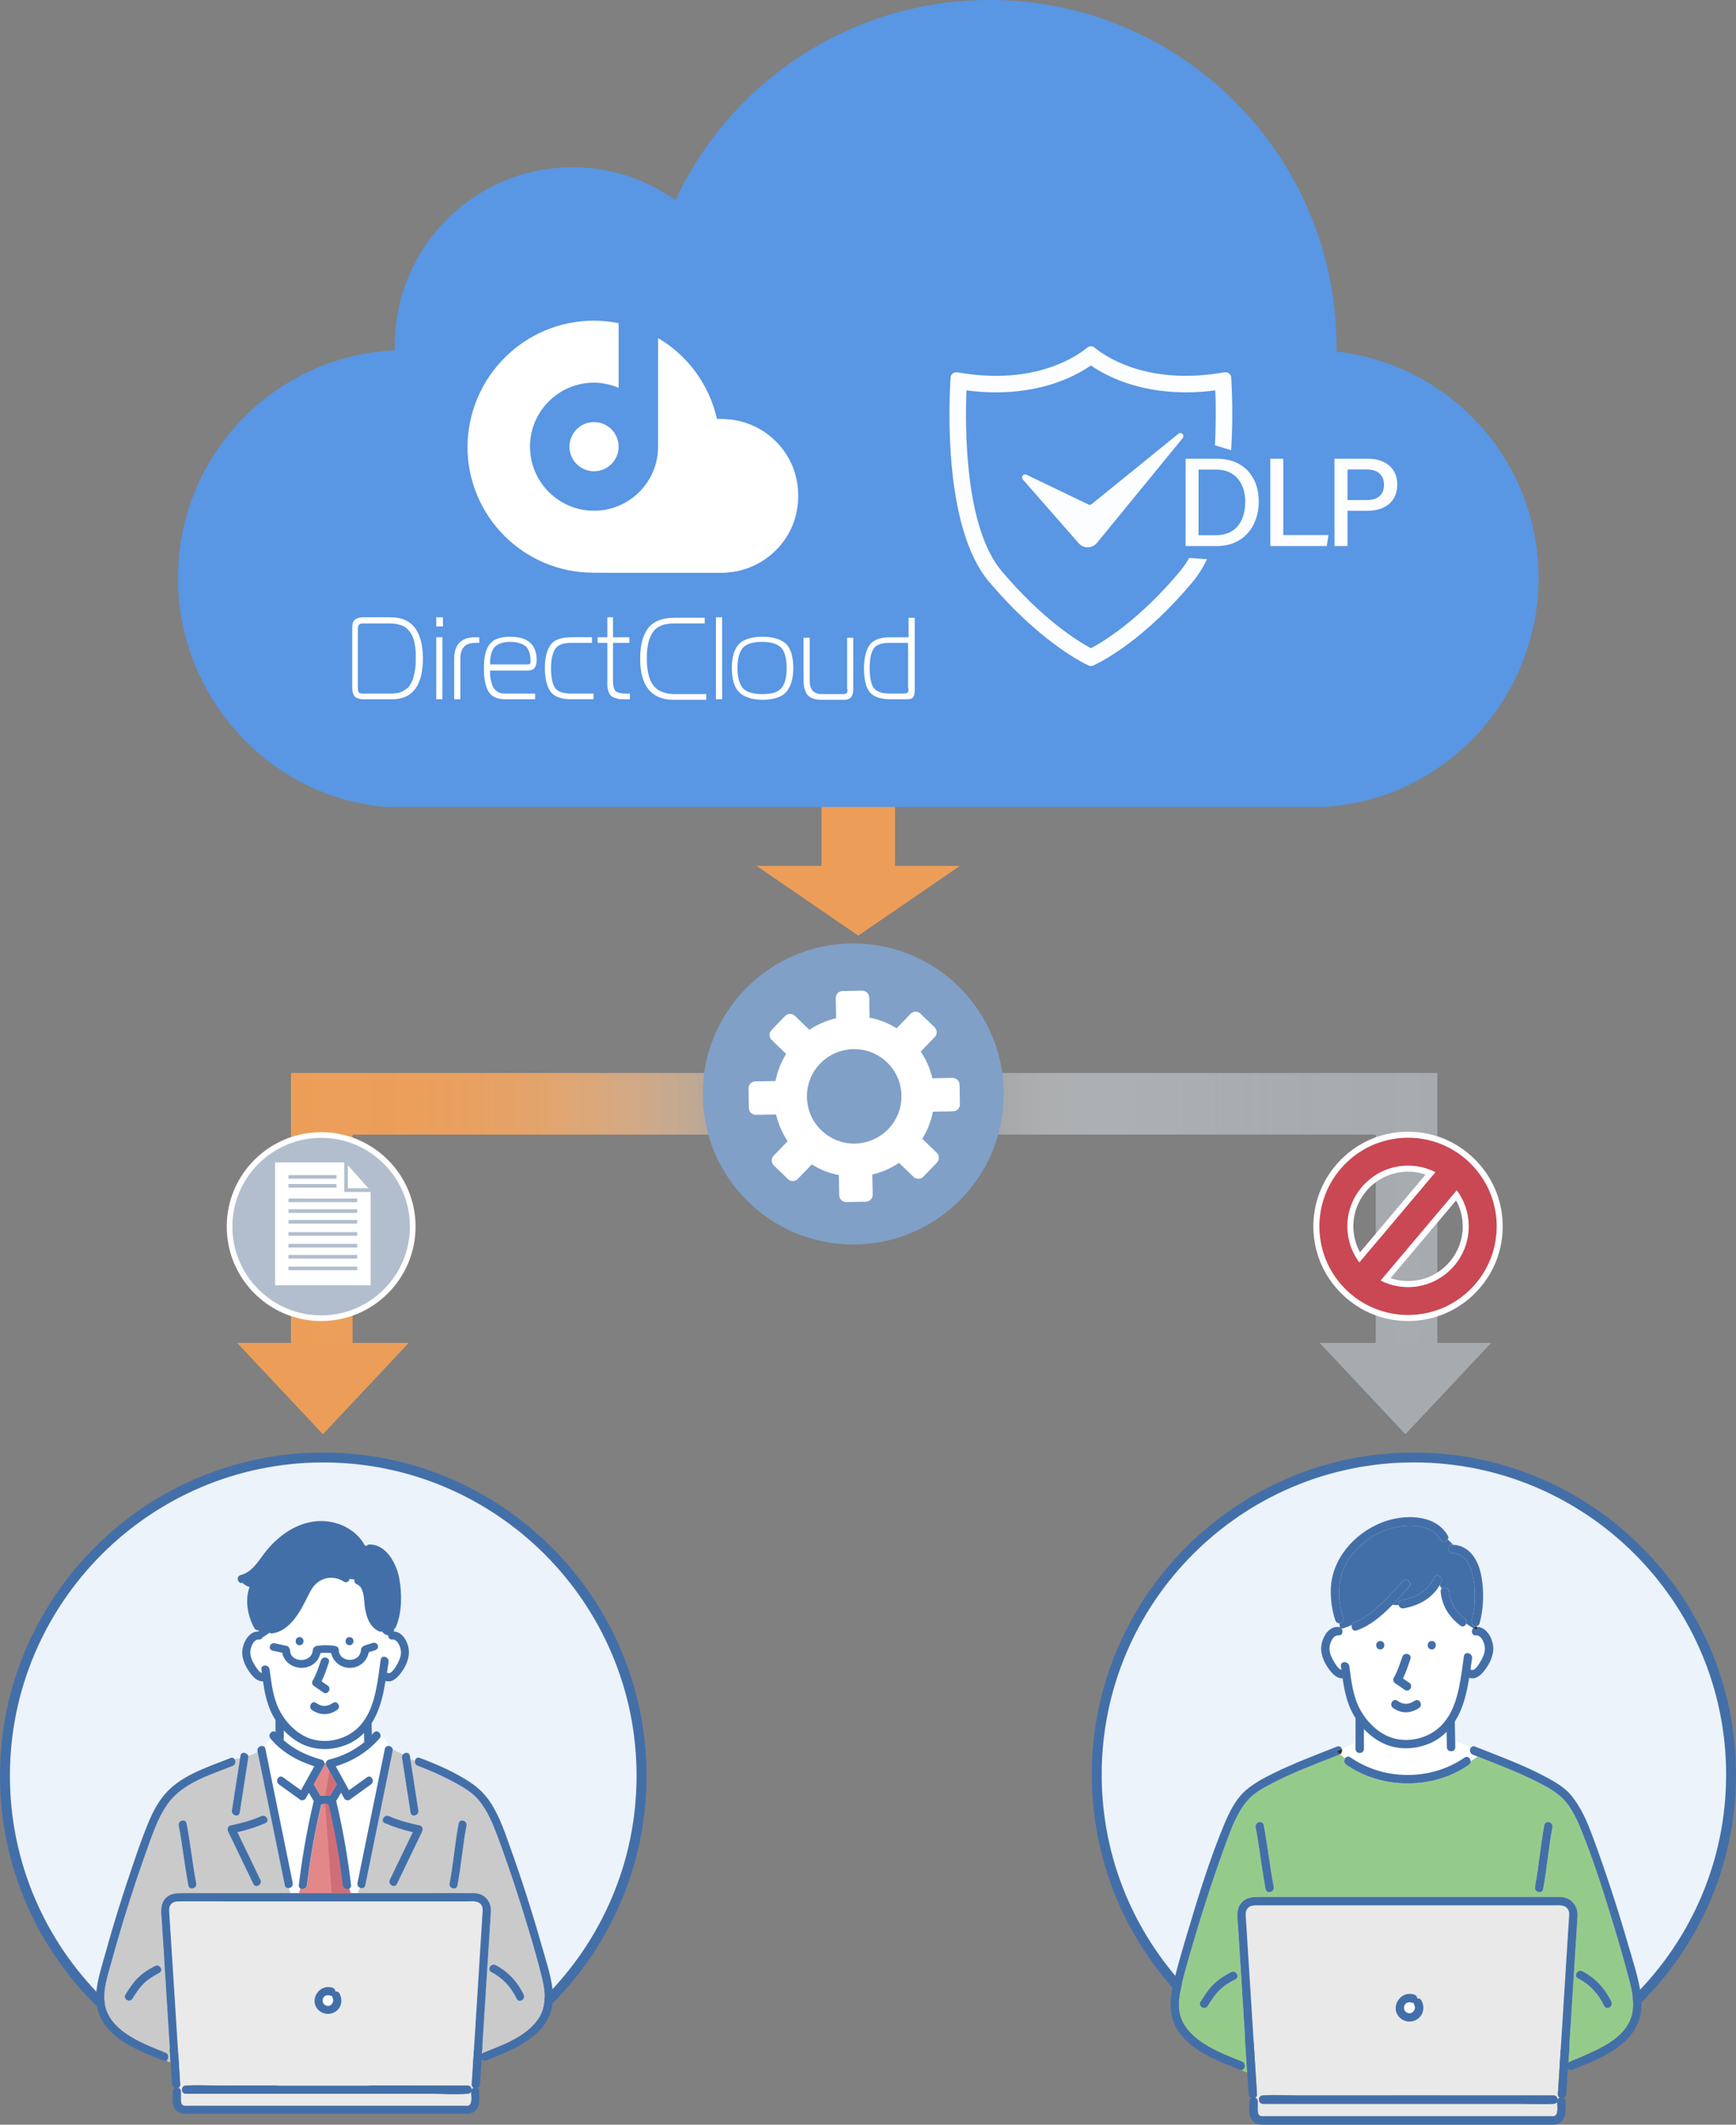 <?xml version="1.0" encoding="UTF-8"?><svg id="_レイヤー_1" xmlns="http://www.w3.org/2000/svg" xmlns:xlink="http://www.w3.org/1999/xlink" viewBox="0 0 144.174 176.445"><rect x="0" y="0" width="144.174" height="176.445" fill="#808080" stroke="none"/><defs><style>.cls-1{fill:#cacaca;}.cls-2{fill:url(#_名称未設定グラデーション_5);}.cls-3{fill:#ec9e59;}.cls-4{fill:url(#_名称未設定グラデーション_6);}.cls-5,.cls-6{fill:#fff;}.cls-7{mask:url(#mask);}.cls-8{fill:#b2becd;}.cls-9{opacity:.98;}.cls-10{fill:#e9e9e9;}.cls-6{fill-rule:evenodd;}.cls-11{fill:#e38888;}.cls-12{fill:#313232;}.cls-13{fill:#65bdd9;}.cls-14{fill:url(#_名称未設定グラデーション_3);}.cls-15{fill:#80a0c7;}.cls-16{fill:#ca4853;}.cls-17{fill:#ecf3fa;}.cls-18{fill:#a5abaf;}.cls-19{fill:#95cb8a;}.cls-20{fill:#cf6e77;}.cls-21{fill:#eaeaea;}.cls-22{fill:#436fa9;}.cls-23{fill:#5996e3;}</style><linearGradient id="_名称未設定グラデーション_6" x1="68.366" y1="102.433" x2="24.165" y2="102.433" gradientUnits="userSpaceOnUse"><stop offset=".018" stop-color="#fff" stop-opacity="0"/><stop offset=".089" stop-color="#fbebdd" stop-opacity=".203"/><stop offset=".165" stop-color="#f7d9be" stop-opacity=".389"/><stop offset=".247" stop-color="#f4c9a3" stop-opacity=".554"/><stop offset=".333" stop-color="#f1bb8c" stop-opacity=".692"/><stop offset=".426" stop-color="#efb079" stop-opacity=".805"/><stop offset=".527" stop-color="#eea86a" stop-opacity=".892"/><stop offset=".641" stop-color="#eca260" stop-opacity=".953"/><stop offset=".778" stop-color="#ec9f5a" stop-opacity=".989"/><stop offset="1" stop-color="#ec9e59"/></linearGradient><linearGradient id="_名称未設定グラデーション_3" x1="4636.184" y1="102.433" x2="4591.183" y2="102.433" gradientTransform="translate(4710.555) rotate(-180) scale(1 -1)" gradientUnits="userSpaceOnUse"><stop offset=".018" stop-color="#fff" stop-opacity="0"/><stop offset=".081" stop-color="#eeeff0" stop-opacity=".181"/><stop offset=".169" stop-color="#dbdddf" stop-opacity=".398"/><stop offset=".265" stop-color="#cacdd0" stop-opacity=".585"/><stop offset=".367" stop-color="#bcc1c4" stop-opacity=".737"/><stop offset=".478" stop-color="#b2b7ba" stop-opacity=".854"/><stop offset=".604" stop-color="#aab0b4" stop-opacity=".937"/><stop offset=".755" stop-color="#a6acb0" stop-opacity=".985"/><stop offset="1" stop-color="#a5abaf"/></linearGradient><linearGradient id="_名称未設定グラデーション_5" x1="-216.334" y1="-86.796" x2="-208.199" y2="-102.377" gradientTransform="translate(267.335 -58.663) scale(1 -1)" gradientUnits="userSpaceOnUse"><stop offset="0" stop-color="#fff"/><stop offset="1" stop-color="#040000"/></linearGradient><mask id="mask" x="49.334" y="34.797" width="16.975" height="12.806" maskUnits="userSpaceOnUse"><g id="SVGID"><rect class="cls-2" x="49.334" y="34.797" width="16.975" height="12.806"/></g></mask></defs><polygon class="cls-3" points="79.719 71.908 71.278 77.699 62.836 71.908 68.229 71.908 68.229 57.467 74.327 57.467 74.327 71.908 79.719 71.908"/><circle class="cls-17" cx="26.846" cy="147.469" r="26.433"/><path class="cls-22" d="M26.846,174.315c-14.803,0-26.846-12.043-26.846-26.845s12.043-26.845,26.846-26.845c14.803,0,26.845,12.043,26.845,26.845s-12.042,26.845-26.845,26.845ZM26.846,121.448c-14.348,0-26.022,11.673-26.022,26.021,0,14.348,11.673,26.021,26.022,26.021,14.348,0,26.021-11.673,26.021-26.021,0-14.348-11.673-26.021-26.021-26.021Z"/><path class="cls-11" d="M28.492,156.544c-.264-2.248-.663-4.484-1.185-6.689-.098-.031-.203-.055-.307-.061-.104.012-.209.031-.307.061-.522,2.205-.915,4.435-1.185,6.689-.037.307-.399.393-.577.258-.037.135-.08.276-.098.412h4.269c-.037-.123-.08-.246-.117-.375-.178.074-.455-.025-.491-.295Z"/><path class="cls-5" d="M27.067,146.391c.012-.117.086-.221.24-.258,1.099-.27,2.095-.756,2.942-1.462,0-.018-.006-.037-.006-.055-.006-.233-.012-.467-.018-.7-.369.369-.792.676-1.29.897-1.136.51-2.469.59-3.63.117-.651-.264-1.247-.706-1.744-1.235v.67c0,.049-.006.092-.025.129.891.805,1.984,1.308,3.163,1.634.129.037.203.129.227.227.006.018.012.043.018.068h.117c.006-.006.006-.018.006-.031Z"/><path class="cls-11" d="M27.061,146.427h-.117c.006.061-.006.135-.043.203-.289.516-.571,1.032-.86,1.548.184.319.375.633.559.952.135-.012.264-.018.399-.012.129-.006.264,0,.399.012.184-.319.375-.633.559-.952-.289-.516-.571-1.032-.86-1.548-.031-.068-.043-.141-.037-.203Z"/><path class="cls-5" d="M24.936,156.802c-.068-.055-.111-.141-.098-.258.276-2.322.676-4.625,1.216-6.898.006-.025.012-.049.025-.074-.135-.233-.276-.467-.412-.7-.086.154-.166.307-.252.461-.08.147-.319.227-.461.123-.59-.424-1.179-.854-1.775-1.278-.154-.111-.172-.276-.123-.418-.19-.172-.375-.35-.596-.485.62,3.034,1.235,6.069,1.855,9.103.049.24-.135.399-.319.418.043.147.086.283.141.424h.706c.012-.141.049-.276.092-.418Z"/><path class="cls-5" d="M32.583,136.158h-.08c-.012.025-.018.049-.031.074.012-.025.018-.049.031-.074-.172-.025-.252-.178-.24-.338-.227-.031-.399-.16-.534-.332-.08.031-.172.031-.27-.018-.774-.393-1.026-1.21-1.142-2.015-.074-.522-.037-1.634-.645-1.867-.19-.074-.252-.258-.221-.412-.129,0-.264-.025-.393-.049-.049.203-.264.375-.485.227-.584-.381-1.339-.43-1.953-.08-.528.301-.774.756-1.032,1.284-.608,1.228-1.456,2.899-2.973,3.096-.092.012-.166-.012-.215-.055-.197.141-.381.276-.584.393-.043.104-.141.184-.295.172h-.08c-.043.012-.086.025-.129.037-.338.154-.522.743-.51,1.063.012.344.16.682.338.977.098.166.375.651.627.706-.012-.098-.025-.203-.037-.301-.055-.43.62-.424.676,0,.16,1.198.289,2.451.891,3.526.577,1.044,1.554,1.99,2.727,2.297,1.087.283,2.297.055,3.225-.571.399-.27.725-.602.989-.977.018-.061.055-.111.098-.141.915-1.407,1.063-3.354,1.302-4.938.061-.43.713-.246.651.178-.043.307-.086.614-.135.921.037-.006.08,0,.123.012.276.074.627-.553.737-.749.16-.283.295-.602.307-.934 0-.393-.264-1.155-.737-1.112ZM25.974,139.567c.307-.516.491-1.118.688-1.683.141-.412.792-.233.651.178-.178.516-.356,1.069-.602,1.566.166.117.332.233.504.344.369.233.025.817-.344.584-.264-.166-.51-.356-.774-.528-.16-.098-.221-.301-.123-.461ZM28.001,142.005c-.676.448-1.419.467-2.082,0-.356-.246-.018-.835.344-.584.485.338.915.326,1.4,0,.356-.24.694.344.338.584Z"/><path class="cls-13" d="M21.435,136.158c-.049.006-.092.018-.129.037.037-.012.086-.025.129-.037Z"/><path class="cls-1" d="M13.425,159.572c-.037-.614-.184-1.314.233-1.837.412-.522.977-.516,1.566-.516h8.906c-.049-.141-.098-.283-.141-.424-.147.018-.295-.055-.332-.24-.092-.467-.19-.927-.283-1.394-.657-3.225-1.314-6.449-1.972-9.674-.246.16-.516.258-.792.338.012.049.018.104.012.16-.24,1.511-.473,3.028-.713,4.539-.068.43-.719.246-.651-.178.227-1.456.455-2.905.682-4.361-.154.037-.301.074-.455.117.104.166.074.448-.166.547-1.892.756-4.14,1.407-5.387,3.139-.633.872-1.032,1.88-1.4,2.887-.418,1.124-.811,2.26-1.192,3.397-.768,2.291-1.468,4.601-2.107,6.929-.301,1.112-.725,2.322-.528,3.489.172,1.001.878,1.781,1.689,2.352,1.007.713,2.205,1.179,3.341,1.634.301.117.276.51.08.639.117.068.233.123.35.178-.098-1.585-.203-3.169-.301-4.748-.147-2.328-.295-4.65-.442-6.971ZM19.144,151.599c.866-.178,1.751-.418,2.561-.774.393-.172.737.412.344.584-.743.326-1.529.571-2.322.756.633,1.314,1.271,2.635,1.904,3.949.19.393-.393.731-.584.344-.7-1.456-1.4-2.905-2.101-4.361-.098-.184-.037-.455.197-.498ZM15.495,151.421c.319,1.652.485,3.329.805,4.981.08.424-.571.608-.651.178-.319-1.652-.485-3.329-.805-4.981-.08-.424.571-.602.651-.178ZM13.216,163.847c-.461.24-.909.504-1.284.878-.375.369-.657.811-.934,1.259-.227.369-.811.031-.584-.344.307-.491.627-.983,1.038-1.394.412-.412.909-.713,1.419-.983.387-.203.731.381.344.584Z"/><path class="cls-1" d="M32.614,145.414c-.006.037-.012.068-.018.104.025.012.049.025.074.031-.025-.006-.049-.018-.074-.031-.086.43-.178.86-.264,1.296-.663,3.249-1.327,6.492-1.984,9.742-.049.246-.289.289-.467.197-.055.154-.111.307-.166.467h5.78c1.284,0,2.567-.012,3.851,0,.884.012,1.468.688,1.413,1.554-.043.682-.086,1.364-.129,2.045-.16,2.549-.319,5.098-.485,7.653-.043.706-.092,1.413-.135,2.119.037-.049.086-.092.16-.123,1.566-.627,3.427-1.29,4.465-2.69.786-1.056.67-2.316.369-3.532-.319-1.314-.706-2.617-1.087-3.913-.768-2.58-1.609-5.141-2.543-7.666-.418-1.13-.872-2.303-1.671-3.225-.491-.571-1.161-.97-1.812-1.333-1.026-.571-2.113-1.056-3.219-1.468-.197-.074-.258-.264-.215-.43-.129-.037-.258-.074-.381-.123.221,1.419.442,2.832.663,4.25.068.424-.584.608-.651.178-.233-1.511-.473-3.028-.706-4.539-.018-.123.018-.221.086-.295-.283-.123-.565-.258-.848-.399.006.043.006.086-.006.129ZM41.145,163.196c1.032.522,1.843,1.413,2.34,2.451.19.393-.393.731-.584.344-.455-.946-1.155-1.732-2.101-2.205-.387-.203-.043-.786.344-.59ZM37.337,156.409c.319-1.652.436-3.329.756-4.981.08-.43.731-.246.651.178-.319,1.652-.436,3.329-.756,4.981-.08.424-.731.246-.651-.178ZM34.862,151.599c.227.049.289.313.203.498-.7,1.456-1.4,2.905-2.101,4.361-.19.393-.774.049-.584-.344.633-1.314,1.271-2.635,1.904-3.949-.792-.184-1.579-.43-2.322-.756-.399-.172-.055-.756.344-.584.805.356,1.689.596,2.555.774Z"/><path class="cls-5" d="M30.832,148.172c-.59.424-1.179.854-1.775,1.278-.147.104-.381.025-.461-.123-.086-.154-.166-.307-.252-.461-.135.233-.276.467-.412.7.012.025.018.049.025.074.534,2.273.94,4.576,1.216,6.898.018.16-.061.258-.172.301.037.123.08.252.117.375h.602c.055-.154.117-.307.166-.467-.129-.068-.221-.203-.184-.381.092-.467.19-.927.283-1.394.528-2.598,1.063-5.196,1.591-7.801-.203.19-.418.369-.633.541.061.154.049.344-.111.461Z"/><path class="cls-5" d="M32.061,144.536c-.154-.154-.264-.381-.461-.516.037.104.025.227-.068.338-.977,1.112-2.23,1.892-3.636,2.316.246.448.498.903.749,1.351.006.012.012.025.018.037.111.203.221.399.332.602.498-.356.995-.719,1.493-1.075.19-.135.375-.031.448.129.215-.166.43-.35.633-.541.135-.651.264-1.296.399-1.947.037-.166.154-.24.283-.246-.061-.147-.111-.313-.19-.448Z"/><path class="cls-5" d="M22.043,145.236c.092.467.19.927.283,1.394.043.215.086.424.129.639.221.135.412.307.596.485.068-.184.264-.313.467-.166.498.356.995.719,1.493,1.075.111-.203.221-.399.332-.602.006-.012.012-.025.025-.037.252-.455.498-.903.749-1.357-1.4-.442-2.69-1.155-3.642-2.303-.006-.006-.012-.018-.018-.025-.172.246-.344.498-.528.713.049.031.098.092.117.184Z"/><path class="cls-21" d="M40.015,158.251c-.24-.448-.774-.362-1.198-.362h-9.379c-.006.006-.006.012-.006.018.006-.006.006-.012.006-.018h-10.669c-1.308,0-2.623-.006-3.931,0-.258,0-.51.055-.67.289-.154.215-.123.448-.104.694.049.731.092,1.468.141,2.199.16,2.518.319,5.037.479,7.555.092,1.486.19,2.973.283,4.465.006.141-.055.24-.154.289.117.043.209.141.209.307v.7c0,.27.061.479.362.491.135.006.27,0,.405,0h22.819c.074,0,.154.006.221,0,.461-.055.301-.86.301-1.192-.049.104-.147.184-.295.184h-.043c-.934.068-1.904,0-2.838,0H15.446c-.436,0-.436-.676,0-.676h.043c.934-.068,1.904,0,2.838,0h20.509c.221,0,.326.172.326.338.037-.074.104-.129.178-.154-.092-.049-.16-.141-.154-.289.006-.111.012-.221.018-.332.129-2.009.252-4.017.381-6.026.147-2.328.295-4.656.442-6.978.018-.289.037-.584.055-.872.006-.215.037-.43-.068-.633ZM27.939,167.004c-.405.326-.995.326-1.407,0-.977-.786-.068-2.316,1.093-1.923.16.055.227.184.233.313.123-.031.258.012.338.16.264.485.184,1.093-.258,1.45Z"/><path class="cls-22" d="M26.656,137.884c-.197.565-.381,1.167-.688,1.683-.098.16-.031.362.123.461.264.166.51.356.774.528.369.233.706-.35.344-.584-.172-.111-.338-.227-.504-.344.252-.498.424-1.044.602-1.566.147-.412-.51-.59-.651-.178Z"/><path class="cls-22" d="M25.912,142.005c.67.467,1.413.448,2.082,0,.362-.24.025-.823-.344-.584-.491.326-.921.338-1.4,0-.35-.252-.688.338-.338.584Z"/><path class="cls-22" d="M24.88,136.628c.436,0,.436-.676,0-.676-.43,0-.436.676,0,.676Z"/><path class="cls-22" d="M29.027,136.628c.436,0,.436-.676,0-.676s-.436.676,0,.676Z"/><path class="cls-22" d="M19.488,146.102c-.068-.111-.19-.172-.35-.104-1.781.713-3.802,1.321-5.19,2.721-.774.78-1.278,1.787-1.689,2.795-.473,1.149-.872,2.328-1.271,3.501-.835,2.432-1.597,4.883-2.279,7.358-.326,1.179-.756,2.414-.719,3.655.031,1.093.522,2.045,1.308,2.782,1.179,1.112,2.782,1.726,4.263,2.316.104.043.19.031.258-.012.197-.123.221-.522-.08-.639-1.142-.455-2.334-.921-3.341-1.634-.805-.571-1.517-1.351-1.689-2.352-.197-1.167.221-2.377.528-3.489.639-2.328,1.339-4.644,2.107-6.929.381-1.136.78-2.273,1.192-3.397.369-1.001.774-2.009,1.4-2.887,1.247-1.732,3.495-2.383,5.387-3.139.246-.098.27-.381.166-.547Z"/><path class="cls-22" d="M11.453,164.246c-.412.412-.731.903-1.038,1.394-.227.369.356.713.584.344.276-.442.559-.884.934-1.259.375-.369.817-.633,1.284-.878.387-.203.043-.786-.344-.584-.51.264-1.001.571-1.419.983Z"/><path class="cls-22" d="M14.844,151.605c.319,1.652.485,3.329.805,4.981.08.424.731.246.651-.178-.319-1.652-.485-3.329-.805-4.981-.08-.43-.731-.252-.651.178Z"/><path class="cls-22" d="M45.924,165.708c-.055-1.37-.541-2.733-.909-4.042-.786-2.77-1.658-5.51-2.629-8.218-.436-1.216-.854-2.475-1.536-3.581-.498-.811-1.112-1.419-1.91-1.929-1.265-.811-2.672-1.431-4.078-1.953-.209-.08-.356.055-.399.221-.037.16.018.356.215.43,1.106.405,2.187.897,3.219,1.468.651.362,1.321.762,1.812,1.333.792.921,1.253,2.095,1.671,3.225.934,2.524,1.775,5.086,2.543,7.666.387,1.296.768,2.598,1.087,3.913.295,1.216.412,2.475-.369,3.532-1.038,1.4-2.899,2.07-4.465,2.69-.068.031-.123.074-.16.123.043-.706.092-1.413.135-2.119.16-2.549.319-5.098.485-7.653.043-.682.086-1.364.129-2.045.055-.866-.528-1.548-1.413-1.554-1.284-.012-2.567,0-3.851,0H15.237c-.584,0-1.155-.006-1.566.516-.412.528-.27,1.222-.233,1.837.147,2.322.295,4.644.436,6.965.098,1.585.203,3.169.301,4.748.031.485.061.977.092,1.462.006.117.012.227.025.344.012.16.111.264.233.301-.098.049-.172.147-.172.289,0,.516-.117,1.179.283,1.579.215.215.498.283.792.283.448.006.897,0,1.345,0h21.756c.098,0,.197.006.295,0,.657-.025.983-.528.983-1.142v-.725c0-.141-.074-.24-.172-.289.123-.043.221-.141.233-.301.043-.7.086-1.4.135-2.107.061.123.19.203.362.135,1.456-.584,3.016-1.173,4.189-2.242.903-.817,1.419-1.91,1.37-3.157ZM39.579,166.74c-.129,2.009-.252,4.017-.381,6.026-.006.111-.012.221-.018.332-.006.141.055.24.154.289-.074.025-.141.08-.178.154,0-.172-.104-.338-.326-.338h-20.509c-.94,0-1.904-.068-2.838,0h-.043c-.436,0-.436.676,0,.676h20.509c.94,0,1.904.068,2.838,0h.043c.147,0,.246-.08.295-.184,0,.332.166,1.13-.301,1.192-.074.006-.154,0-.221,0H15.784c-.135,0-.27.006-.405,0-.301-.012-.362-.221-.362-.491v-.7c0-.16-.092-.264-.209-.307.092-.049.16-.141.154-.289-.092-1.486-.19-2.973-.283-4.465-.16-2.518-.319-5.037-.479-7.555-.049-.731-.092-1.468-.141-2.199-.012-.24-.043-.479.104-.694.166-.233.412-.289.67-.289,1.308-.006,2.623,0,3.931,0h20.048c.424,0,.958-.086,1.198.362.104.197.074.418.061.633-.018.289-.037.584-.055.872-.141,2.322-.289,4.65-.436,6.978Z"/><path class="cls-22" d="M40.807,163.779c.94.473,1.646,1.259,2.101,2.205.19.393.768.049.584-.344-.498-1.038-1.308-1.929-2.34-2.451-.393-.19-.737.393-.344.59Z"/><path class="cls-22" d="M37.988,156.587c.319-1.652.436-3.329.756-4.981.08-.424-.571-.608-.651-.178-.319,1.652-.436,3.329-.756,4.981-.08.424.571.602.651.178Z"/><path class="cls-5" d="M27.614,165.892c-.025-.049-.037-.098-.043-.141-.037,0-.08-.006-.123-.018-.227-.074-.467-.049-.596.172-.111.184-.068.43.098.571.393.332.891-.16.663-.584Z"/><path class="cls-22" d="M28.197,165.548c-.08-.147-.215-.184-.338-.16-.006-.129-.074-.258-.233-.313-1.161-.393-2.064,1.142-1.093,1.923.405.326.995.326,1.407,0,.442-.35.522-.958.258-1.45ZM26.95,166.476c-.166-.141-.209-.381-.098-.571.129-.221.369-.252.596-.172.043.012.086.018.123.018.006.043.018.092.043.141.227.424-.27.915-.663.584Z"/><path class="cls-22" d="M24.309,156.372c-.62-3.034-1.235-6.069-1.855-9.103-.043-.215-.086-.424-.129-.639-.092-.467-.19-.927-.283-1.394-.018-.092-.061-.154-.123-.19-.209-.147-.602.037-.534.375.006.025.012.043.012.068.657,3.225,1.314,6.449,1.972,9.674.092.467.19.927.283,1.394.037.19.184.258.332.24.19-.025.375-.184.326-.424Z"/><path class="cls-22" d="M20.612,145.819c-.092-.301-.584-.387-.639-.018-.012.061-.018.123-.031.184-.227,1.456-.455,2.905-.682,4.361-.068.424.584.608.651.178.233-1.511.473-3.028.706-4.539.012-.061.006-.117-.006-.166Z"/><path class="cls-22" d="M21.705,150.819c-.811.356-1.695.596-2.561.774-.227.049-.289.313-.203.498.7,1.456,1.4,2.905,2.101,4.361.19.393.774.049.584-.344-.633-1.314-1.271-2.635-1.904-3.949.792-.184,1.579-.43,2.322-.756.399-.172.055-.756-.338-.584Z"/><path class="cls-22" d="M32.62,145.285c-.031-.184-.209-.301-.375-.295-.129.006-.246.08-.283.246-.135.651-.264,1.296-.399,1.947-.528,2.598-1.063,5.196-1.591,7.801-.092.467-.19.927-.283,1.394-.037.178.055.313.184.381.178.092.418.049.467-.197.663-3.249,1.327-6.492,1.984-9.742.086-.43.178-.86.264-1.296.006-.037.012-.068.018-.104.018-.049.018-.092.012-.135Z"/><path class="cls-22" d="M34.745,150.346c-.221-1.419-.442-2.832-.663-4.25-.012-.098-.031-.197-.043-.289-.049-.307-.399-.301-.565-.117-.068.074-.104.172-.086.295.233,1.511.473,3.028.706,4.539.068.43.719.246.651-.178Z"/><path class="cls-22" d="M32.964,156.452c.7-1.456,1.4-2.905,2.101-4.361.086-.184.025-.448-.203-.498-.866-.178-1.751-.418-2.561-.774-.393-.172-.737.412-.344.584.743.326,1.529.571,2.322.756-.633,1.314-1.271,2.635-1.904,3.949-.184.393.399.737.59.344Z"/><polygon class="cls-20" points="27.006 149.793 27.546 157.219 29.113 157.219 27.313 149.855 27.006 149.793"/><path class="cls-22" d="M32.706,135.482c.012-.08.025-.154.037-.233.068-.037.123-.092.154-.178.491-1.185.491-2.703.27-3.949-.215-1.216-1.05-2.868-2.475-2.862-.129,0-.221.061-.27.141-.068-.049-.135-.098-.197-.147-.006-.043-.025-.086-.049-.129-.878-1.351-2.543-1.984-4.115-1.769-1.701.233-3.126,1.345-4.14,2.678-.534.713-1.02,1.529-1.935,1.769-.418.111-.246.756.172.651.141.166.35.276.571.338-.412,1.069-.154,2.463.405,3.427.08.141.209.178.332.16.012.037.025.074.037.111-.903-.068-1.443,1.118-1.382,1.88.049.553.301,1.081.627,1.523.27.369.62.756,1.093.731.129.878.301,1.751.682,2.567.104.221.221.436.356.651v.995c-.27-.209-.651.203-.436.51.006.006.012.018.018.025.952,1.149,2.242,1.861,3.642,2.303-.252.455-.498.903-.749,1.357-.006.012-.018.025-.025.037-.111.203-.221.399-.332.602-.498-.356-.995-.719-1.493-1.075-.203-.147-.399-.018-.467.166-.049.141-.025.307.123.418.59.424,1.179.854,1.775,1.278.147.104.381.025.461-.123.086-.154.166-.307.252-.461.135.233.276.467.412.7-.012.025-.018.049-.025.074-.534,2.273-.94,4.576-1.216,6.898-.012.123.031.209.098.258.178.135.541.049.577-.258.264-2.248.663-4.484,1.185-6.689.098-.031.203-.055.307-.061.104.012.209.031.307.061.522,2.205.915,4.435,1.185,6.689.031.27.313.369.504.301.111-.043.197-.141.172-.301-.276-2.322-.676-4.625-1.216-6.898-.006-.025-.012-.049-.025-.074.135-.233.276-.467.412-.7.086.154.166.307.252.461.08.147.313.227.461.123.59-.424,1.179-.854,1.775-1.278.166-.117.178-.307.111-.455-.08-.166-.264-.264-.448-.129-.498.356-.995.719-1.493,1.075-.111-.203-.221-.399-.332-.602-.006-.012-.012-.025-.018-.037-.252-.448-.498-.903-.749-1.351,1.407-.424,2.66-1.198,3.636-2.316.092-.104.104-.227.068-.338-.074-.215-.35-.362-.547-.141-.049.055-.104.117-.154.172-.006-.319-.018-.639-.025-.952.19-.295.35-.602.485-.927.344-.829.528-1.708.67-2.592.012.006.025.006.037.012.559.147.964-.295,1.271-.706.326-.442.584-.97.627-1.523.08-.737-.412-1.855-1.247-1.886ZM27.307,146.133c-.147.037-.221.141-.24.258,0,.012-.006.025-.006.037-.006.061,0,.135.043.203.289.516.571,1.032.86,1.548-.184.319-.375.633-.559.952-.135-.012-.264-.018-.399-.012-.129-.006-.264,0-.399.012-.184-.319-.375-.633-.559-.952.289-.516.571-1.032.86-1.548.037-.068.049-.141.043-.203,0-.025-.006-.043-.018-.068-.025-.104-.098-.19-.227-.227-1.179-.326-2.273-.829-3.163-1.634.012-.037.025-.08.025-.129v-.67c.498.528,1.093.97,1.744,1.235,1.161.473,2.494.393,3.63-.117.491-.221.921-.528,1.29-.897.006.233.012.467.018.7,0,.018,0,.037.006.055-.854.7-1.849,1.185-2.948,1.456ZM33.302,137.257c-.012.326-.147.651-.307.934-.111.197-.461.823-.737.749-.043-.012-.086-.012-.123-.012.043-.307.086-.614.135-.921.061-.424-.59-.608-.651-.178-.24,1.585-.387,3.532-1.302,4.938-.043.037-.08.08-.098.141-.264.375-.59.706-.989.977-.927.627-2.138.854-3.225.571-1.173-.307-2.15-1.253-2.727-2.297-.596-1.075-.731-2.328-.891-3.526-.055-.424-.731-.43-.676,0,.012.098.025.203.037.301-.246-.055-.528-.541-.627-.706-.178-.295-.326-.633-.338-.977-.012-.319.172-.903.51-1.063.043-.018.086-.031.129-.037.025,0,.055-.006.08,0,.154.012.252-.061.295-.172.197-.111.387-.252.584-.393.055.043.123.068.215.055,1.517-.197,2.365-1.867,2.973-3.096.258-.522.504-.983,1.032-1.284.614-.35,1.37-.301,1.953.08.227.147.442-.018.485-.227.129.025.264.049.393.049-.031.16.031.338.221.412.608.233.571,1.345.645,1.867.117.805.369,1.622,1.142,2.015.098.049.19.049.27.018.135.172.307.301.534.332-.012.154.068.313.24.338.025.006.055.006.08,0,.491-.031.755.731.737,1.112Z"/><polygon class="cls-20" points="27.362 147.103 27.964 148.184 27.399 149.136 27.006 149.124 27.362 147.103"/><path class="cls-22" d="M31.386,136.651c-.046-.159-.239-.276-.411-.221-.226.072-.453.143-.679.215-.056.018-.104.048-.144.085-.095.047-.168.135-.173.266-.042,1.132-1.808,1.132-1.85,0-.006-.169-.125-.267-.261-.296-.039-.015-.082-.026-.125-.031-.49-.06-.951-.052-1.44.011-.055.007-.1.033-.138.069-.103.045-.184.135-.189.273-.042,1.09-1.844,1.117-1.89.037-.003-.067-.024-.121-.056-.166-.022-.098-.095-.183-.231-.212-.327-.072-.654-.143-.98-.215-.419-.092-.597.519-.178.611.267.058.533.117.8.175.132.731.819,1.257,1.62,1.255.786-.002,1.404-.531,1.551-1.227.298-.029.591-.027.887-.001.155.691.772,1.229,1.556,1.229.811,0,1.441-.575,1.569-1.299.176-.056.353-.112.529-.167.171-.054.283-.219.233-.39Z"/><circle class="cls-17" cx="117.424" cy="147.374" r="26.34"/><path class="cls-22" d="M117.424,174.125c-14.75,0-26.75-12-26.75-26.751,0-14.75,12-26.75,26.75-26.75,14.751,0,26.751,12,26.751,26.75,0,14.751-12,26.751-26.751,26.751ZM117.424,121.445c-14.298,0-25.929,11.632-25.929,25.929,0,14.298,11.632,25.93,25.929,25.93,14.298,0,25.93-11.632,25.93-25.93,0-14.298-11.632-25.929-25.93-25.929Z"/><path class="cls-10" d="M130.242,158.602c-.247-.46-.8-.372-1.237-.372h-20.677c-1.353,0-2.706-.007-4.058,0-.269.001-.523.058-.692.298-.156.221-.126.465-.111.715.048.756.095,1.513.143,2.269.164,2.598.328,5.195.491,7.793.097,1.535.194,3.07.29,4.605.009.147-.059.245-.156.295.121.043.218.148.218.315v.722c0,.278.066.495.374.506.14.005.281,0,.421,0h23.533c.075,0,.156.009.23,0,.476-.059.309-.885.308-1.226-.049.107-.149.189-.303.189-.014,0-.028-.001-.041,0-.965.07-1.962,0-2.929,0h-21.152c-.449,0-.448-.697,0-.697.014,0,.028.001.041,0,.965-.07,1.962,0,2.929,0h21.152c.226,0,.338.176.337.351.038-.079.106-.133.184-.16-.097-.051-.165-.149-.156-.295.007-.114.014-.227.022-.341.131-2.071.261-4.143.392-6.214.151-2.4.303-4.8.454-7.201.019-.3.038-.601.057-.901.014-.221.046-.445-.064-.65ZM117.785,167.627c-.42.338-1.029.338-1.449,0-1.007-.809-.072-2.39,1.125-1.985.162.055.235.187.24.322.129-.029.268.012.35.164.274.505.193,1.13-.266,1.499Z"/><path class="cls-5" d="M122.573,135.806c-.354.03-.425-.4-.22-.599-.199-.117-.396-.239-.585-.376-.067.193-.27.328-.476.172-.943-.714-1.536-1.644-1.648-2.83-.011-.112.025-.195.085-.25-.053-.095-.108-.189-.169-.28-.628,1.101-1.742,1.699-2.988,1.92-.22.039-.377-.11-.423-.279-.17.012-.342.011-.51-.008-.864.893-1.815,1.712-2.966,2.121-.305.108-.484-.21-.405-.452-.278.124-.564.244-.854.308.154.212.07.581-.259.554-.49-.041-.761.742-.746,1.135.014.358.167.704.348,1.008.101.17.387.673.643.727-.014-.105-.027-.209-.041-.313-.059-.444.639-.438.697,0,.163,1.236.301,2.528.916,3.637.597,1.076,1.604,2.053,2.816,2.369,1.124.292,2.367.058,3.327-.59.413-.279.747-.621,1.019-1.007.019-.06.053-.108.097-.143.946-1.452,1.1-3.461,1.345-5.098.066-.443.738-.254.672.185-.047.315-.091.632-.137.949.039-.003.08-0.0.124.011.288.075.647-.573.762-.775.167-.29.306-.621.319-.96.015-.393-.255-1.176-.746-1.135ZM114.632,136.974c-.449,0-.448-.697,0-.697.449,0,.448.697,0,.697ZM115.756,139.321c.315-.532.508-1.153.708-1.735.146-.422.819-.24.672.185-.185.535-.366,1.101-.623,1.613.172.119.342.242.519.354.378.24.028.842-.352.602-.272-.172-.527-.369-.8-.542-.159-.1-.223-.311-.125-.477ZM117.847,141.839c-.694.462-1.462.484-2.151,0-.365-.256-.016-.86.352-.602.499.35.943.335,1.447,0,.375-.249.723.354.352.602ZM118.906,136.974c-.449,0-.448-.697,0-.697.449,0,.448.697,0,.697Z"/><path class="cls-22" d="M111.415,135.252c.289-.064.575-.184.854-.308.031-.095.102-.178.219-.22.836-.297,1.545-.899,2.182-1.499.649-.611,1.243-1.277,1.845-1.933.304-.331.796.163.493.493-.441.481-.891.997-1.368,1.49.169.019.34.02.51.008-.046-.168.018-.354.238-.393,1.187-.211,2.192-.744,2.715-1.876.188-.407.789-.053.602.352-.044.096-.093.187-.144.276.061.091.116.185.169.28.18-.167.581-.082.612.25.086.917.575,1.677,1.303,2.228.15.114.173.288.124.43.189.137.386.259.585.376.054-.053.128-.09.22-.098.033-.003.065-.004.097-.003v-.08c-.232.073-.544-.109-.459-.415.29-1.05.332-2.232.181-3.307-.142-1.011-.559-2.29-1.77-2.326-.448-.013-.449-.71,0-.697.014 0.0.028.002.042.002-.126-.162-.272-.303-.431-.434-.124.198-.45.275-.603.012-.514-.884-1.552-1.159-2.516-1.163-2.056-.009-4.035,1.151-5.152,2.862-.92,1.41-.931,3.26-.39,4.822.09.259-.125.427-.34.424.012.113.031.227.061.34.051.026.091.063.122.106Z"/><path class="cls-19" d="M102.816,159.963c-.04-.636-.188-1.354.239-1.896.424-.538,1.009-.535,1.613-.535h20.911c1.324,0,2.65-.015,3.974,0,.914.011,1.515.712,1.458,1.606-.044.703-.089,1.407-.133,2.11-.166,2.631-.332,5.262-.498,7.893-.046.729-.092,1.459-.138,2.188.038-.053.091-.098.164-.127.703-.28,1.399-.581,2.081-.908,1.036-.497,2.088-1.129,2.703-2.133.763-1.245.392-2.701.04-4.016-.374-1.4-.772-2.795-1.193-4.182-.823-2.714-1.677-5.455-2.755-8.08-.413-1.007-.935-2.103-1.799-2.802-.663-.536-1.453-.931-2.216-1.301-1.488-.723-3.033-1.308-4.57-1.915-.172.143-.362.273-.562.381.009.116-.034.236-.154.319-2.988,2.06-7.205,2.051-10.183-.024-.193-.134-.187-.365-.085-.516-.139-.116-.275-.235-.421-.345-.02.013-.042.025-.066.035-1.884.75-3.796,1.445-5.594,2.391-.68.358-1.415.746-1.941,1.319-.858.935-1.342,2.184-1.775,3.356-1.002,2.708-1.905,5.455-2.72,8.225-.41,1.394-.851,2.799-1.149,4.223-.144.69-.225,1.419-.046,2.111.149.577.477,1.079.89,1.503.183.187.38.359.586.52h.52-.52c1.071.835,2.421,1.346,3.66,1.84.382.152.255.742-.098.695.182.08.36.157.543.226-.105-1.659-.209-3.319-.314-4.978-.151-2.394-.302-4.789-.453-7.183ZM131.41,163.697c1.065.536,1.901,1.456,2.414,2.525.193.403-.408.756-.602.352-.467-.973-1.194-1.787-2.164-2.275-.401-.202-.048-.803.352-.602ZM127.48,156.695c.327-1.703.45-3.437.777-5.14.085-.441.756-.253.672.185-.327,1.703-.45,3.437-.777,5.14-.085.441-.756.253-.672-.185ZM104.951,151.555c.328,1.705.503,3.435.831,5.14.084.439-.587.625-.672.185-.328-1.705-.503-3.435-.831-5.14-.084-.439.587-.625.672-.185ZM102.598,164.371c-.478.248-.939.522-1.324.903-.385.382-.677.838-.962,1.296-.237.381-.839.03-.602-.352.315-.506.646-1.016,1.071-1.437.426-.422.935-.738,1.465-1.012.398-.206.75.395.352.602Z"/><path class="cls-5" d="M122.15,145.141c-.454-.201-.921-.384-1.304-.713.004.223.008.446.012.669.008.449-.689.448-.697,0-.008-.426-.016-.852-.023-1.278-.377.379-.816.695-1.323.922-1.172.526-2.546.608-3.745.119-.671-.274-1.286-.727-1.799-1.275v1.652c0,.449-.697.448-.697,0v-.531c-.391.161-.768.337-1.138.519.054.153.018.351-.143.454.145.11.282.228.421.345.092-.136.262-.208.437-.086,2.792,1.944,6.678,1.955,9.48.024.249-.172.488.045.506.283.2-.108.39-.238.562-.381-.127-.05-.253-.1-.38-.15-.257-.102-.283-.402-.167-.573Z"/><path class="cls-22" d="M102.597,171.703c.153.066.299.131.443.195.352.046.48-.543.098-.695-1.239-.494-2.589-1.005-3.66-1.84h-1.055c1.203,1.231,2.969,1.89,4.529,2.512.031.012.06.019.088.023-.144-.063-.29-.129-.443-.195Z"/><path class="cls-12" d="M111.292,145.68c.161-.103.197-.301.143-.454-.16.078-.318.157-.477.237.119.065.229.138.333.217Z"/><path class="cls-5" d="M117.449,166.48c-.027-.05-.041-.099-.045-.146-.04.002-.083-.004-.129-.019-.233-.079-.479-.049-.613.18-.113.192-.069.444.102.587.409.343.922-.166.685-.602Z"/><path class="cls-12" d="M111.415,135.252c-.031-.043-.071-.08-.122-.106.011.041.024.082.038.123.028-.005.056-.011.084-.017Z"/><path class="cls-12" d="M122.67,135.106c-.032-0-.064 0-.097.003-.093.008-.166.045-.22.098.105.062.211.123.317.183v-.284Z"/><path class="cls-22" d="M116.464,137.586c-.201.582-.394,1.204-.708,1.735-.098.166-.034.376.125.477.272.172.527.369.8.542.38.241.73-.362.352-.602-.177-.112-.347-.234-.519-.354.257-.513.438-1.078.623-1.613.147-.425-.526-.607-.672-.185Z"/><path class="cls-22" d="M115.696,141.839c.689.484,1.456.462,2.151,0,.372-.247.023-.851-.352-.602-.504.335-.948.35-1.447,0-.368-.258-.716.346-.352.602Z"/><path class="cls-22" d="M114.632,136.974c.448,0,.449-.697,0-.697-.448,0-.449.697,0,.697Z"/><path class="cls-22" d="M118.906,136.974c.448,0,.449-.697,0-.697-.448,0-.449.697,0,.697Z"/><path class="cls-22" d="M110.959,145.463c-.022.011-.045.022-.068.034.022-.011.045-.022.068-.034-.022-.012-.045-.025-.068-.036.023.012.045.024.068.036.159-.079.317-.158.477-.237-.054-.154-.198-.262-.395-.184-1.774.707-3.567,1.369-5.281,2.216-.799.395-1.611.825-2.29,1.411-.884.764-1.421,1.915-1.858,2.973-1.159,2.808-2.065,5.748-2.934,8.656-.438,1.464-.88,2.936-1.232,4.424-.315,1.329-.405,2.741.392,3.924.174.259.371.496.585.715h1.055c-.206-.161-.404-.333-.586-.52-.414-.424-.741-.925-.89-1.503-.179-.692-.099-1.421.046-2.111.298-1.423.739-2.828,1.149-4.223.815-2.77,1.718-5.517,2.72-8.225.434-1.172.917-2.42,1.775-3.356.526-.574,1.26-.962,1.941-1.319,1.798-.946,3.711-1.64,5.594-2.391.024-.01.046-.022.066-.035-.105-.079-.214-.153-.333-.217Z"/><path class="cls-22" d="M100.782,164.781c-.426.422-.756.931-1.071,1.437-.237.382.365.732.602.352.285-.458.577-.915.962-1.296.384-.381.846-.655,1.324-.903.398-.206.046-.808-.352-.602-.529.274-1.039.59-1.465,1.012Z"/><path class="cls-22" d="M104.279,151.741c.328,1.705.503,3.435.831,5.14.085.44.757.254.672-.185-.328-1.705-.503-3.435-.831-5.14-.085-.44-.757-.254-.672.185Z"/><path class="cls-22" d="M136.292,165.779c-.185-1.479-.688-2.943-1.101-4.371-.859-2.97-1.819-5.913-2.891-8.813-.462-1.25-.978-2.5-1.842-3.532-.53-.633-1.286-1.069-2.002-1.456-1.903-1.03-3.948-1.765-5.953-2.564-.157-.063-.281-.005-.352.099.278.123.551.252.799.425-.247-.173-.521-.302-.799-.425-.117.172-.09.471.167.573.126.05.253.1.38.15.089-.074.174-.15.252-.229-.079.079-.164.155-.252.229,1.537.607,3.082,1.192,4.57,1.915.763.371,1.553.765,2.216,1.301.864.699,1.386,1.796,1.799,2.802,1.078,2.625,1.932,5.367,2.755,8.08.421,1.387.819,2.781,1.193,4.182.352,1.315.723,2.771-.04,4.016-.615,1.004-1.667,1.636-2.703,2.133-.682.327-1.378.628-2.081.908-.072.029-.126.074-.164.127.046-.729.092-1.459.138-2.188.166-2.631.332-5.262.498-7.893.044-.703.089-1.407.133-2.11.056-.894-.545-1.595-1.458-1.606-1.324-.015-2.65,0-3.974,0h-20.911c-.604,0-1.188-.004-1.613.535-.427.542-.279,1.259-.239,1.896.151,2.394.302,4.789.453,7.183.105,1.659.209,3.319.314,4.978.133.05.267.097.408.137-.141-.04-.276-.087-.408-.137.03.477.06.955.09,1.432.007.118.015.235.022.353.01.166.114.27.238.313-.101.051-.176.149-.176.296,0,.531-.119,1.218.294,1.631.225.225.516.291.819.294.463.004.926,0,1.389,0h22.441c.101,0,.203.004.304,0,.676-.028,1.012-.548,1.012-1.176v-.75c0-.147-.075-.246-.176-.296.124-.043.227-.147.238-.313.046-.724.091-1.448.137-2.171.065.128.198.208.375.138,1.58-.63,3.308-1.281,4.525-2.512h-.241.241c.009-.009.019-.018.028-.027.954-.978,1.316-2.208,1.147-3.556ZM129.795,167.353c-.131,2.071-.261,4.143-.392,6.214-.007.114-.014.227-.022.341-.009.146.059.244.156.295-.078.027-.146.081-.184.16.001-.175-.111-.351-.337-.351h-21.152c-.967,0-1.963-.07-2.929,0-.014.001-.028,0-.041,0-.448,0-.449.697,0,.697h21.152c.967,0,1.963.07,2.929,0,.014-.001.028,0,.041,0,.153,0,.254-.081.303-.189.001.341.168,1.167-.308,1.226-.074.009-.155,0-.23,0h-23.533c-.14,0-.281.005-.421,0-.308-.011-.374-.228-.374-.506v-.722c0-.167-.097-.272-.218-.315.097-.05.165-.148.156-.295-.097-1.535-.194-3.07-.29-4.605-.164-2.597-.328-5.195-.491-7.793-.048-.756-.095-1.513-.143-2.269-.016-.25-.045-.493.111-.715.168-.239.423-.296.692-.298,1.353-.007,2.706,0,4.058,0h20.677c.437,0,.99-.088,1.237.372.11.205.078.429.064.65-.019.3-.038.601-.057.901-.151,2.4-.303,4.8-.454,7.201Z"/><path class="cls-22" d="M131.058,164.299c.971.489,1.697,1.302,2.164,2.275.194.404.795.051.602-.352-.513-1.069-1.349-1.989-2.414-2.525-.4-.201-.753.4-.352.602Z"/><path class="cls-22" d="M128.152,156.881c.327-1.703.45-3.437.777-5.14.084-.438-.588-.626-.672-.185-.327,1.703-.45,3.437-.777,5.14-.084.438.588.626.672.185Z"/><path class="cls-22" d="M117.701,165.964c-.005-.134-.078-.267-.24-.322-1.197-.405-2.132,1.176-1.125,1.985.42.338,1.029.338,1.449,0,.459-.369.541-.995.266-1.499-.082-.151-.222-.193-.35-.164ZM116.764,167.082c-.171-.143-.215-.395-.102-.587.134-.23.381-.259.613-.18.046.016.089.021.129.019.004.047.018.096.045.146.237.437-.276.946-.685.602Z"/><path class="cls-22" d="M123.03,130.906c-.23-1.284-.933-2.556-2.366-2.623.138.177.252.379.334.625-.082-.245-.196-.448-.334-.625-.014-.001-.028-.002-.042-.002-.449-.013-.448.684,0,.697,1.211.036,1.628,1.315,1.77,2.326.151,1.075.109,2.256-.181,3.307-.085.306.227.488.459.415v-.612.612c.096-.03.178-.103.213-.23.341-1.236.372-2.632.147-3.89Z"/><path class="cls-22" d="M120.232,127.509c-1.071-1.84-3.766-1.761-5.501-1.062-2.278.917-4.143,3.021-4.208,5.544-.022.854.097,1.765.377,2.576.057.165.194.237.332.239-.027-.247-.027-.494-.062-.741.035.247.035.494.062.741.215.003.43-.165.34-.424-.54-1.562-.53-3.412.39-4.822,1.117-1.711,3.096-2.871,5.152-2.862.964.004,2.002.28,2.516,1.163.153.263.479.186.603-.012-.111-.092-.229-.179-.351-.266.122.087.24.174.351.266.059-.094.072-.215-.001-.34Z"/><path class="cls-22" d="M121.276,134.414c.156.156.321.292.492.416.05-.142.026-.317-.124-.43-.728-.551-1.216-1.311-1.303-2.228-.031-.332-.432-.418-.612-.25.17.304.321.612.571.82-.25-.208-.401-.517-.571-.82-.06.056-.095.139-.085.25.112,1.187.705,2.116,1.648,2.83.206.156.408.021.476-.172-.171-.124-.337-.26-.492-.416Z"/><path class="cls-22" d="M119.102,131.014c-.523,1.132-1.527,1.665-2.715,1.876-.22.039-.284.226-.238.393.25-.018.499-.064.735-.123-.236.059-.485.105-.735.123.046.169.203.318.423.279,1.246-.221,2.36-.82,2.988-1.92-.07-.104-.146-.204-.236-.294.09.09.166.19.236.294.051-.089.099-.18.144-.276.187-.404-.414-.759-.602-.352Z"/><path class="cls-22" d="M116.515,131.293c-.602.656-1.196,1.322-1.845,1.933-.637.6-1.346,1.201-2.182,1.499-.118.042-.188.125-.219.22.195-.087.387-.177.573-.251-.187.075-.378.164-.573.251-.08.243.1.561.405.452,1.151-.409,2.102-1.228,2.966-2.121-.169-.019-.336-.055-.497-.116.161.06.328.097.497.116.477-.493.927-1.008,1.368-1.49.303-.33-.189-.824-.493-.493Z"/><path class="cls-22" d="M122.67,135.106v.424-.139c-.106-.061-.212-.121-.317-.183-.205.2-.133.629.22.599.491-.041.761.742.746,1.135-.013.339-.152.67-.319.96-.116.201-.474.849-.762.775-.044-.011-.086-.014-.124-.011.046-.317.09-.634.137-.949.066-.439-.606-.628-.672-.185-.245,1.637-.399,3.647-1.345,5.098-.044.035-.078.083-.097.143-.273.386-.606.728-1.019,1.007-.96.648-2.203.882-3.327.59-1.212-.315-2.219-1.293-2.816-2.369-.616-1.109-.753-2.401-.916-3.637-.058-.438-.756-.444-.697,0,.014.104.027.209.041.313-.256-.055-.542-.557-.643-.727-.181-.303-.334-.65-.348-1.008-.015-.392.255-1.176.746-1.135.329.028.413-.341.259-.554-.028.006-.056.012-.084.017.03.087.068.173.117.26-.049-.087-.087-.173-.117-.26-.238.044-.479.047-.719-.019.24.066.481.063.719.019-.014-.041-.027-.082-.038-.123-.04-.02-.085-.033-.136-.038-.937-.079-1.502,1.148-1.436,1.936.048.571.312,1.117.648,1.573.28.381.642.781,1.129.756.133.908.313,1.808.706,2.647.107.228.231.452.37.67v2.016c.157-.065.316-.127.478-.187-.162.059-.321.122-.478.187v.531c0,.448.697.449.697,0v-1.652c.514.548,1.128,1.001,1.799,1.275,1.199.489,2.573.407,3.745-.119.506-.227.946-.543,1.323-.922.008.426.016.852.023,1.278.008.448.705.449.697,0-.004-.223-.008-.446-.012-.669-.044-.037-.086-.076-.127-.117.041.041.084.08.127.117-.009-.488-.018-.976-.027-1.464.194-.302.361-.623.5-.959.355-.856.546-1.76.693-2.672.013.005.026.009.041.013.58.15.995-.303,1.309-.729.336-.456.6-1.002.648-1.573.064-.76-.46-1.929-1.339-1.939Z"/><path class="cls-22" d="M122.135,146.245c-.336.18-.702.296-1.068.296.366,0,.732-.116,1.068-.296-.018-.238-.257-.455-.506-.283-2.802,1.931-6.688,1.921-9.48-.024-.175-.122-.345-.05-.437.086.198.166.4.326.642.447-.242-.121-.445-.282-.642-.447-.102.151-.108.382.085.516,2.978,2.074,7.195,2.083,10.183.024.12-.083.163-.203.154-.319Z"/><polygon class="cls-4" points="29.28 115.758 24.165 115.758 24.165 89.107 68.366 89.107 68.366 94.222 29.28 94.222 29.28 115.758"/><polygon class="cls-3" points="19.696 111.521 33.942 111.521 26.819 119.104 19.696 111.521"/><polygon class="cls-14" points="114.257 115.758 119.372 115.758 119.372 89.107 74.371 89.107 74.371 94.222 114.257 94.222 114.257 115.758"/><polygon class="cls-18" points="123.841 111.521 109.595 111.521 116.718 119.104 123.841 111.521"/><circle class="cls-15" cx="70.862" cy="90.847" r="12.501"/><path class="cls-5" d="M72.476,99.206l-.03-1.672c.791-.184,1.544-.511,2.217-.965l1.203,1.162c.23.222.596.216.819-.015l1.127-1.167c.106-.111.165-.259.161-.412-.002-.155-.066-.3-.176-.406l-1.204-1.161c.43-.689.731-1.452.885-2.25l1.673-.029c.154-.002.3-.066.407-.176.106-.111.166-.259.162-.413l-.029-1.622c-.005-.32-.27-.574-.589-.568l-1.672.03c-.182-.791-.511-1.544-.964-2.216l1.162-1.203c.222-.23.215-.597-.015-.819l-1.167-1.127c-.11-.106-.258-.164-.412-.162-.154.002-.299.066-.407.176l-1.16,1.204c-.69-.43-1.454-.731-2.251-.885l-.028-1.671c-.003-.154-.067-.3-.177-.407-.11-.106-.259-.165-.412-.162l-1.622.028c-.32.006-.575.269-.568.589l.028,1.672c-.791.184-1.543.511-2.216.964l-1.204-1.161c-.11-.106-.258-.164-.412-.162-.153.004-.299.066-.406.177l-1.126,1.167c-.223.23-.215.597.014.818l1.202,1.161c-.43.689-.73,1.453-.886,2.25l-1.671.029c-.153.003-.3.067-.406.177-.108.11-.165.259-.163.413l.029,1.622c.002.154.066.299.176.406.111.106.259.165.413.163l1.672-.03c.183.791.511,1.544.964,2.217l-1.162,1.202c-.221.231-.215.597.016.82l1.168,1.126c.049.049.109.088.173.115.074.032.155.049.239.047.153-.002.299-.067.405-.177l1.162-1.203c.688.431,1.454.732,2.248.885l.03,1.672c.003.154.066.3.177.406.111.107.26.166.413.163l1.622-.029c.32-.005.574-.269.569-.588h0ZM73.765,93.772c-1.126,1.167-2.884,1.522-4.374.882-.436-.187-.831-.451-1.176-.784-.755-.728-1.179-1.706-1.199-2.755-.018-1.048.373-2.041,1.102-2.795,1.126-1.167,2.883-1.521,4.374-.881.435.187.83.451,1.174.783.756.728,1.18,1.707,1.199,2.754.019,1.048-.372,2.041-1.1,2.795h0Z"/><circle class="cls-8" cx="26.671" cy="101.863" r="7.607"/><path class="cls-5" d="M26.671,109.705c-4.324,0-7.842-3.518-7.842-7.842,0-4.324,3.518-7.842,7.842-7.842,4.324,0,7.842,3.518,7.842,7.842,0,4.324-3.518,7.842-7.842,7.842ZM26.671,94.491c-4.065,0-7.372,3.307-7.372,7.372,0,4.065,3.307,7.372,7.372,7.372,4.065,0,7.372-3.307,7.372-7.372,0-4.065-3.307-7.372-7.372-7.372Z"/><path class="cls-5" d="M30.931,98.823v8.061h-8.238v-10.505h6.046c1.612,1.789,2.192,2.444,2.192,2.444Z"/><path class="cls-8" d="M31.082,107.035h-8.54v-10.807h6.264l.045.05c1.594,1.769,2.187,2.438,2.192,2.445l.038.043v8.27ZM22.845,106.733h7.935v-7.853c-.151-.17-.768-.864-2.108-2.35h-5.828v10.203Z"/><polygon class="cls-8" points="30.931 98.986 28.588 98.986 28.588 96.379 28.89 96.379 28.89 98.684 30.931 98.684 30.931 98.986"/><rect class="cls-8" x="23.959" y="97.588" width="3.986" height=".302"/><rect class="cls-8" x="23.959" y="98.325" width="3.986" height=".303"/><rect class="cls-8" x="23.959" y="99.534" width="5.706" height=".302"/><rect class="cls-8" x="23.959" y="100.423" width="5.706" height=".302"/><rect class="cls-8" x="23.959" y="101.311" width="5.706" height=".302"/><rect class="cls-8" x="23.959" y="102.322" width="5.706" height=".303"/><rect class="cls-8" x="23.959" y="103.298" width="5.706" height=".302"/><rect class="cls-8" x="23.959" y="104.218" width="5.706" height=".302"/><rect class="cls-8" x="23.959" y="105.184" width="5.706" height=".302"/><path class="cls-16" d="M109.575,102.017c.096,4.06,3.477,7.285,7.537,7.189,4.06-.096,7.285-3.477,7.189-7.537-.096-4.06-3.477-7.285-7.537-7.189-4.06.096-7.285,3.477-7.189,7.537ZM116.819,96.804c.859-.02,1.672.178,2.389.541l-6.315,7.495c-.6-.807-.968-1.798-.994-2.878-.066-2.778,2.141-5.092,4.92-5.158ZM117.057,106.882c-.858.02-1.672-.177-2.389-.541l6.315-7.495c.6.807.968,1.798.993,2.878.066,2.778-2.141,5.092-4.92,5.158Z"/><path class="cls-5" d="M116.94,94.478c3.981,0,7.266,3.19,7.36,7.191.096,4.06-3.129,7.441-7.189,7.537-.059.001-.118.002-.176.002-3.98,0-7.266-3.19-7.36-7.191-.096-4.06,3.129-7.441,7.189-7.537.059-.001.118-.002.176-.002M112.893,104.84l6.315-7.495c-.684-.347-1.455-.542-2.269-.542-.04,0-.08 0-.12.001-2.778.066-4.985,2.379-4.92,5.158.026,1.08.394,2.071.994,2.878M116.937,106.883c.04,0,.08-0.0.12-.001,2.778-.066,4.985-2.379,4.92-5.158-.026-1.08-.394-2.07-.993-2.878l-6.315,7.495c.684.346,1.455.542,2.269.542M116.94,93.98c-.063,0-.125.001-.188.002-4.334.102-7.777,3.712-7.675,8.046.049,2.064.892,3.996,2.373,5.44,1.479,1.442,3.427,2.237,5.485,2.237.063,0,.125-.001.188-.002,2.096-.05,4.05-.915,5.501-2.436,1.451-1.521,2.223-3.514,2.173-5.61-.049-2.064-.891-3.996-2.373-5.44-1.479-1.442-3.427-2.236-5.485-2.236h0ZM112.947,104.003c-.344-.63-.533-1.329-.55-2.053-.059-2.504,1.93-4.589,4.434-4.648.036-.001.072-.001.108-.001.501,0,.988.08,1.454.239l-5.446,6.463h0ZM115.484,106.146l5.446-6.463c.344.63.532,1.329.549,2.053.059,2.504-1.93,4.589-4.434,4.648-.036.001-.072.001-.108.001-.501,0-.987-.08-1.453-.239h0Z"/><path class="cls-23" d="M127.776,47.985c0-9.715-7.311-17.712-16.78-18.792v-.393c0-15.897-12.904-28.801-28.801-28.801-11.579,0-21.539,6.82-26.102,16.633-2.404-1.717-5.348-2.748-8.537-2.748-8.145,0-14.768,6.624-14.768,14.768v.442c-10.009.442-18.007,8.733-18.007,18.89,0,9.911,7.605,18.252,17.32,19.037h77.62c10.058-.442,18.056-8.881,18.056-19.037Z"/><path class="cls-6" d="M49.334,35.052c1.149,0,2.042.936,2.042,2.042,0,1.149-.936,2.042-2.042,2.042-1.149,0-2.042-.936-2.042-2.042,0-1.106.893-2.042,2.042-2.042M49.334,26.628c.681,0,1.404.085,2.042.213v5.361c-.638-.255-1.319-.425-2.042-.425-2.936,0-5.318,2.382-5.318,5.318,0,2.936,2.382,5.318,5.318,5.318,2.936,0,5.318-2.382,5.318-5.318v-9.019c2.468,1.446,4.254,3.872,4.893,6.722h.34c3.531,0,6.382,2.85,6.382,6.382,0,3.489-2.808,6.339-6.297,6.382h-10.679c-5.786,0-10.466-4.68-10.466-10.466.043-5.786,4.722-10.466,10.508-10.466Z"/><g class="cls-7"><path class="cls-6" d="M59.545,34.797c.17.723.255,1.532.255,2.297,0,5.786-4.68,10.466-10.466,10.466h10.679c3.489-.043,6.297-2.893,6.297-6.382,0-3.531-2.85-6.382-6.382-6.382h-.383"/></g><path class="cls-5" d="M32.445,51.261h-2.297c-.298,0-.553.085-.681.213-.17.128-.213.383-.213.681v4.978c0,.34.085.553.213.723.17.128.383.213.681.213h2.425c1.702,0,2.553-1.149,2.553-3.446-.043-2.212-.893-3.361-2.68-3.361ZM34.529,54.622c0,.34,0,.638-.043.893s-.085.511-.17.808c-.085.255-.213.511-.34.681-.128.17-.34.298-.596.425-.255.128-.553.17-.936.17h-2.297c-.17,0-.298-.043-.34-.085-.043-.043-.085-.17-.085-.34v-4.978c0-.298.128-.425.425-.425h2.212c.425,0,.808.085,1.106.213.298.128.511.383.681.638.17.298.255.596.298.893.085.34.085.681.085,1.106Z"/><rect class="cls-5" x="36.231" y="52.92" width=".511" height="5.148"/><rect class="cls-5" x="36.231" y="51.261" width=".553" height=".766"/><path class="cls-5" d="M37.72,54.707v3.361h.511v-3.276c0-.511.085-.851.298-1.064.17-.213.511-.34.936-.34h.34v-.468h-.34c-1.149-0-1.744.596-1.744,1.787Z"/><path class="cls-5" d="M44.399,55.473c.085-.128.17-.34.17-.638,0-1.319-.723-1.957-2.212-1.957-.808,0-1.404.213-1.702.638-.34.425-.468,1.106-.468,2.042,0,.808.128,1.446.383,1.872.255.425.723.638,1.361.638h2.51v-.468h-2.51c-.255,0-.468-.043-.638-.17-.17-.128-.298-.255-.383-.468-.085-.213-.128-.425-.17-.596-.043-.213-.043-.425-.043-.681h3.148c.255-0.0.468-.085.553-.213ZM41.081,53.729c.255-.255.681-.425,1.276-.425.553,0,.979.128,1.276.34.255.213.425.638.425,1.234v.085c0,.17-.085.213-.213.213h-3.148c0-.681.128-1.149.383-1.446Z"/><path class="cls-5" d="M46.101,57.132c-.213-.34-.34-.851-.34-1.617,0-.723.128-1.276.34-1.617.213-.34.681-.511,1.319-.511h1.744v-.468h-1.744c-.808,0-1.404.213-1.702.638-.298.425-.468,1.064-.468,1.914,0,.893.17,1.532.468,1.957.298.425.893.638,1.702.638h1.872v-.468h-1.872c-.681,0-1.106-.17-1.319-.468Z"/><path class="cls-5" d="M50.951,51.261h-.511v1.659h-.808v.468h.808v3.574c0,.128.043.255.085.425.043.17.128.298.213.383.085.085.213.17.425.213.17.085.425.085.681.085h.468v-.468h-.383c-.383,0-.681-.085-.808-.213-.128-.128-.213-.425-.213-.808v-3.191h1.361v-.468h-1.361v-1.659h.043Z"/><path class="cls-5" d="M54.227,56.877c-.34-.468-.511-1.234-.511-2.212,0-.979.17-1.702.511-2.17.34-.511.936-.723,1.787-.723h2.51v-.468h-2.51c-.553,0-1.021.085-1.404.255-.383.17-.681.425-.893.766-.213.34-.34.681-.425,1.064-.085.383-.128.808-.128,1.319,0,2.255.936,3.404,2.765,3.404h2.723v-.468h-2.723c-.808-.043-1.361-.298-1.702-.766Z"/><rect class="cls-5" x="59.46" y="51.261" width=".511" height="6.807"/><path class="cls-5" d="M63.331,52.878c-.893,0-1.574.213-1.957.596-.383.425-.596,1.064-.596,2,0,.936.213,1.617.596,2.0.383.383,1.021.638,1.957.638.893,0,1.574-.213,1.957-.638.383-.425.596-1.106.596-2,0-.936-.213-1.617-.596-2-.425-.383-1.064-.596-1.957-.596ZM64.863,57.175c-.298.34-.808.468-1.574.468-.723,0-1.276-.17-1.574-.468-.298-.34-.468-.893-.468-1.702,0-.808.17-1.361.468-1.702.298-.298.808-.468,1.574-.468.723,0,1.276.17,1.574.468s.468.893.468,1.702c0,.808-.17,1.404-.468,1.702Z"/><path class="cls-5" d="M70.394,57.26c0,.17-.043.255-.085.298-.043.043-.128.085-.255.085h-1.829c-.638,0-.979-.383-.979-1.106v-3.574h-.511v3.574c0,.511.128.936.34,1.191.255.255.596.383,1.149.383h1.914c.255,0,.425-.085.553-.213.085-.128.17-.34.17-.596v-4.339h-.511v4.297h.043Z"/><path class="cls-5" d="M75.457,51.261v1.659h-1.532c-.808,0-1.404.213-1.702.638-.298.425-.468,1.064-.468,1.957,0,.936.17,1.574.468,1.957.298.383.893.596,1.702.596h1.361c.298,0,.468-.043.553-.17.085-.128.128-.298.128-.553v-6.041h-.511v-.043ZM75.457,57.175c0,.17-.043.298-.085.34-.043.043-.17.085-.34.085h-1.149c-.638,0-1.106-.17-1.319-.468-.213-.298-.34-.851-.34-1.659,0-.766.128-1.319.34-1.617.213-.34.681-.468,1.319-.468h1.532v3.786h.043Z"/><g class="cls-9"><path class="cls-5" d="M84.951,39.823l4.648,5.307c.41.445,1.119.424,1.503-.045l7.123-8.706c.19-.232-.107-.544-.348-.366l-7.226,5.861c-.066.049-.151.062-.229.037l-5.204-2.503c-.249-.081-.443.222-.266.415Z"/><path class="cls-5" d="M98.462,38.095h2.646c2.053,0,3.432,1.39,3.432,3.55,0,2.14-1.343,3.704-3.471,3.704h-2.607v-7.254ZM99.538,44.447h1.457c1.647,0,2.422-1.187,2.422-2.785,0-1.385-.709-2.665-2.417-2.665h-1.461v5.45Z"/><path class="cls-5" d="M105.5,38.095h1.077v6.342h3.751l-.142.911h-4.686v-7.254Z"/><path class="cls-5" d="M110.826,38.095h2.801c1.437,0,2.417.803,2.417,2.136,0,1.444-1.051,2.188-2.471,2.188h-1.664v2.929h-1.082v-7.254ZM111.908,41.527h1.589c.943,0,1.443-.446,1.443-1.27,0-.858-.591-1.269-1.406-1.269h-1.626v2.54Z"/><path class="cls-5" d="M98.766,46.324c-.23.403-.482.775-.76,1.109-3.371,4.039-6.358,5.845-7.401,6.398-1.101-.587-4.01-2.378-7.415-6.404-3.053-3.614-3.053-11.802-2.924-15.007.74.096,1.469.149,2.177.16.095.002.19.002.284.002.822,0,1.634-.059,2.414-.174.769-.114,1.52-.285,2.228-.509.609-.191,1.2-.425,1.751-.693.44-.211.873-.455,1.287-.724.004-.003.009-.006.013-.009.061-.041.121-.082.179-.123.001.001.002.002.004.002.368.253.773.495,1.209.721.529.271,1.095.512,1.686.716.693.237,1.42.423,2.162.554.838.147,1.725.227,2.641.238.058.001.116.001.173.001.8,0,1.625-.054,2.458-.162.041,1.078.065,2.72-.034,4.56l1.35.405c.17-2.703.067-5.036.004-6.041-.015-.248-.235-.433-.488-.433-.03,0-.06.003-.09.008-.158.028-.317.055-.475.079-.901.137-1.813.213-2.726.213-.053,0-.107-0-.16-.001-.809-.009-1.62-.077-2.417-.217-.665-.117-1.32-.284-1.956-.501-.517-.179-1.02-.39-1.503-.638-.365-.189-.72-.398-1.057-.63-.124-.087-.247-.175-.364-.268-.116-.088-.225-.201-.383-.209-.006-0-.011-0-.016-0-.14,0-.265.081-.37.162-.193.147-.387.29-.589.425-.362.236-.74.449-1.131.637-.506.245-1.031.452-1.57.621-.658.208-1.334.36-2.018.461-.732.108-1.472.159-2.213.159-.087,0-.175-.001-.262-.002-.985-.015-1.968-.117-2.938-.289-.031-.005-.061-.008-.091-.008-.253,0-.472.184-.488.433-.156,2.417-.562,12.52,3.194,16.967,3.954,4.676,7.374,6.535,8.244,6.945.069.032.143.048.217.048.072,0,.145-.015.212-.046.876-.404,4.317-2.242,8.243-6.946.457-.548.852-1.181,1.194-1.873l-1.486-.114Z"/></g></svg>